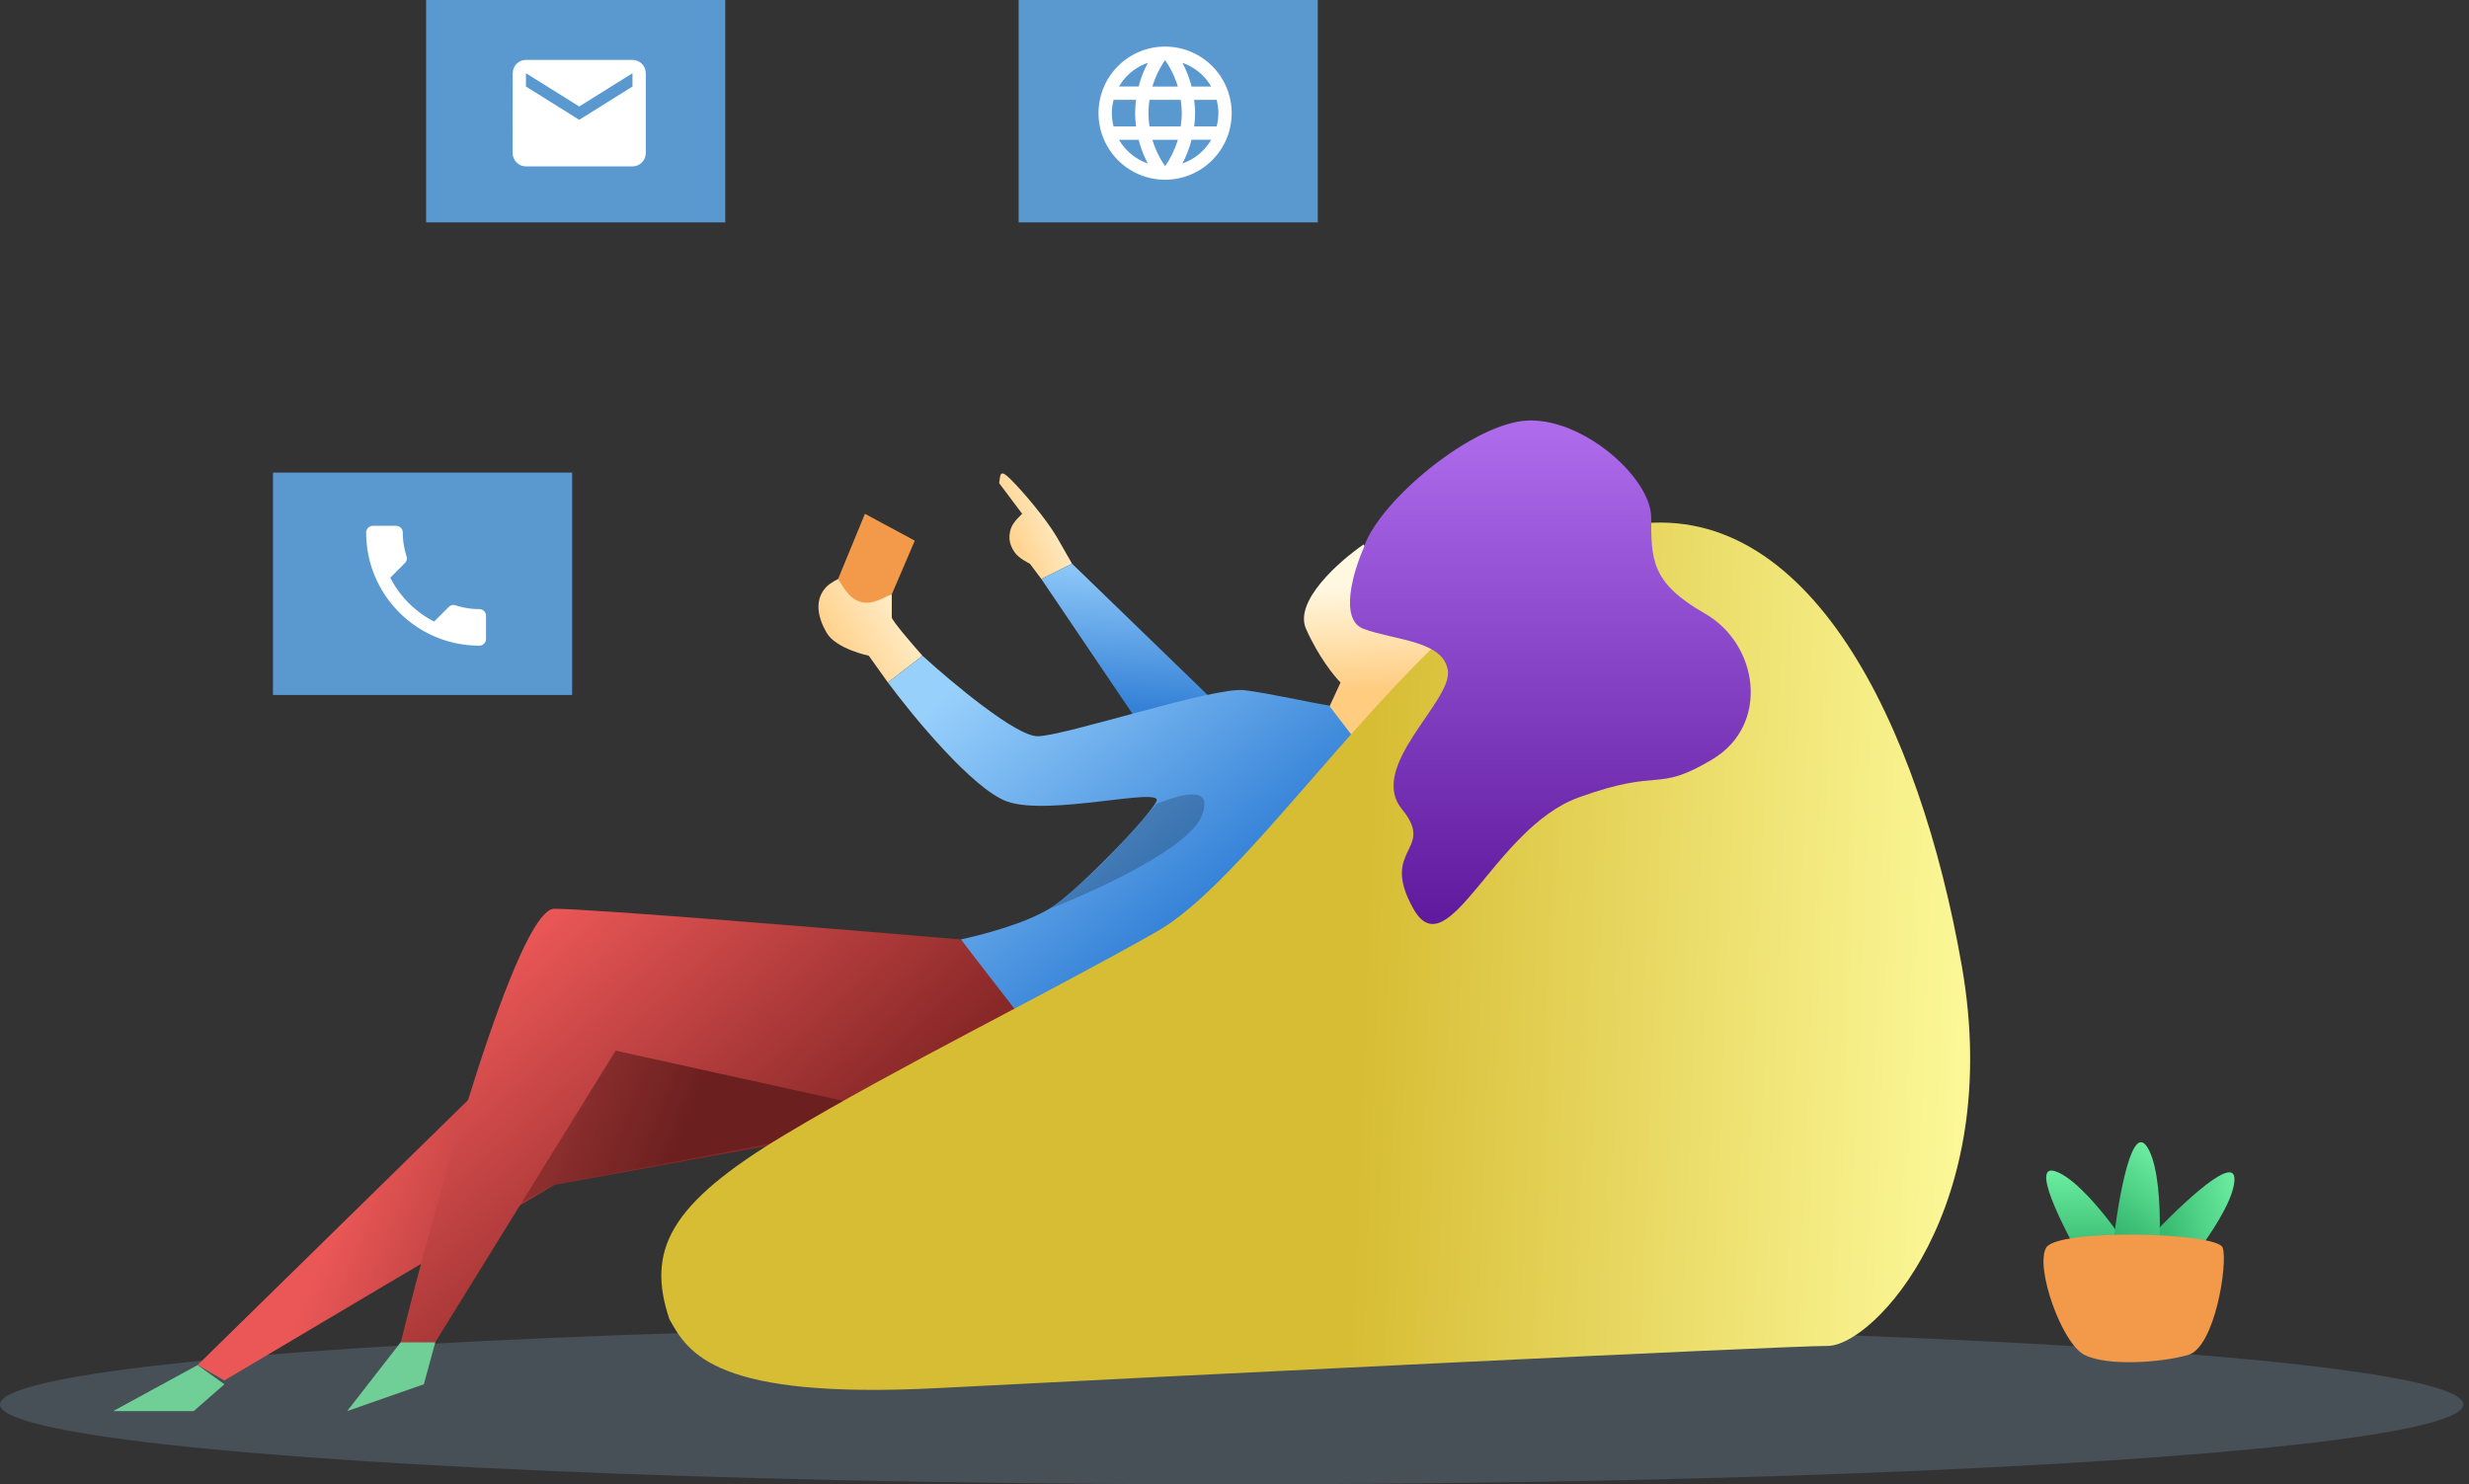 <svg width="301" height="181" fill="none" xmlns="http://www.w3.org/2000/svg"><rect width="100%" height="100%" fill="#333333" stroke="none"/><ellipse opacity=".2" cx="150.157" cy="171.26" rx="150.157" ry="9.74" fill="#98C3E8"/><path d="M250.397 142.781c-2.992-.748 1.87 8.417 4.676 13.093 2.129 3.741 6.546 3.273 6.546.935s-7.481-13.092-11.222-14.028z" fill="url(#paint0_linear)"/><path d="M272.404 143.695c-.13-3.082-7.543 4.178-11.232 8.193-2.985 3.101-1.286 7.205.957 6.542 2.242-.662 10.437-10.882 10.275-14.735z" fill="url(#paint1_linear)"/><path d="M261.597 139.64c-1.944-2.396-3.559 7.853-4.124 13.276-.544 4.27 3.269 6.549 4.673 4.679 1.404-1.869 1.88-14.961-.549-17.955z" fill="url(#paint2_linear)"/><path d="M51.672 168.799l1.403-5.144h-4.208l-6.546 8.417 9.351-3.273zM23.617 172.072l3.74-3.273-3.272-2.338-10.287 5.611h9.82z" fill="#6FCF97"/><path d="M111.524 65.93l-2.806 6.546-1.403 1.87-4.676 1.403-.467-5.143 3.273-7.95 6.079 3.274z" fill="#F2994A"/><path d="M125.551 68.735l1.403 1.87 3.741-1.87-1.871-3.273c-1.402-2.338-4.068-5.471-5.611-7.014-1.402-1.403-1.247-.467-1.402.468l2.805 3.74s-1.15.994-1.403 1.87c-.308 1.068-.146 1.88.468 2.806.504.762 1.87 1.403 1.87 1.403z" fill="url(#paint3_linear)"/><path d="M105.912 79.957l2.338 3.273 4.208-3.273c-1.247-1.402-3.741-4.301-3.741-4.676v-2.805c-.935.312-2.286 1.325-3.74.935-1.497-.401-2.182-1.87-2.806-2.805 0 0-.944.463-1.403.935-1.528 1.57-1.094 3.712 0 5.61 1.143 1.983 5.144 2.806 5.144 2.806z" fill="url(#paint4_linear)"/><path d="M130.695 68.735L148 85.5l-9.356 2.406-11.69-17.3 3.741-1.87z" fill="url(#paint5_linear)"/><path d="M159.218 76.684c-1.496-3.367 4.053-8.26 7.014-10.287l12.625 14.963-6.079 7.949-4.676 10.287-7.481-10.287 2.805-6.079c-.779-.779-2.712-3.18-4.208-6.546z" fill="url(#paint6_linear)"/><path d="M27.358 168.331l-3.273-1.87 47.226-46.291h36.939l7.949 15.43-48.629 8.884-40.212 23.847z" fill="url(#paint7_linear)"/><path opacity=".2" d="M114.5 135.5l-47 9-8 4.5 14-28 41 14.5z" fill="#000"/><path d="M127.889 110.818c-2.993 1.87-8.573 3.273-10.755 3.741l9.352 13.092 28.523-7.949 11.689-27.587-4.676-6.08c-2.026-.31-7.294-1.495-10.286-1.87-3.741-.467-21.977 5.612-25.25 5.612-2.619 0-10.443-6.547-14.028-9.82l-4.208 3.273c3.117 4.209 10.38 13 14.495 14.496 5.144 1.87 19.171-1.87 18.236 0-.935 1.87-9.352 10.754-13.092 13.092z" fill="url(#paint8_linear)"/><path opacity=".2" d="M146.5 99.5c-1.6 4-13.333 9.333-19 11.5 6-4 10.5-9.5 13.5-13 2.667-1 7.1-2.5 5.5 1.5z" fill="#000"/><path d="M53.075 163.655h-4.208c4.364-17.612 14.215-52.837 18.704-52.837 4.489 0 34.913 2.494 49.564 3.741l7.949 10.287L104 134.5l-28.948-6.381-21.977 35.536z" fill="url(#paint9_linear)"/><path d="M114.33 169.266c-27.12 1.403-30.393-4.208-32.731-8.416-2.806-8.417 0-14.028 14.027-22.444 14.028-8.417 31.329-16.834 45.356-24.783 14.028-7.949 35.537-45.823 57.513-49.564 21.977-3.74 35.537 24.315 40.68 53.773 5.144 29.458-10.754 46.291-16.365 46.291-5.611 0-81.36 3.74-108.48 5.143z" fill="url(#paint10_linear)"/><path d="M166.231 76.684c-2.992-1.122-1.246-7.014 0-9.82 1.539-5.143 11.69-14.027 18.704-15.43 7.013-1.402 16.365 6.547 16.365 11.69 0 5.144 0 7.95 6.546 11.69 6.547 3.74 7.949 13.56.936 17.768-7.014 4.208-6.079.935-16.366 4.676-10.287 3.741-15.898 21.041-20.106 13.56-4.208-7.481 2.805-7.014-1.403-12.157-4.208-5.144 6.079-13.093 5.611-16.833-.468-3.741-6.546-3.741-10.287-5.144z" fill="url(#paint11_linear)"/><path fill="#5A98D0" d="M33.278 57.628H69.75v27.12H33.278z"/><path d="M47.579 70.444a12.296 12.296 0 005.349 5.349l1.785-1.786a.807.807 0 01.828-.195c.91.3 1.891.463 2.898.463.446 0 .812.365.812.812v2.832a.814.814 0 01-.812.812c-7.622 0-13.798-6.177-13.798-13.798 0-.447.365-.812.811-.812h2.841c.447 0 .812.365.812.812 0 1.014.162 1.988.462 2.897.09.285.025.601-.203.828l-1.785 1.786z" fill="#fff"/><path fill="#5A98D0" d="M51.946 0h36.472v27.12H51.946z"/><path d="M77.107 7.305H64.12c-.892 0-1.615.73-1.615 1.623l-.008 9.74c0 .893.73 1.623 1.623 1.623h12.987c.893 0 1.623-.73 1.623-1.623v-9.74c0-.893-.73-1.623-1.623-1.623zm0 3.247l-6.493 4.058-6.494-4.058V8.928l6.494 4.058 6.493-4.058v1.624z" fill="#fff"/><path fill="#5A98D0" d="M124.184 0h36.472v27.12h-36.472z"/><path d="M142.032 5.682c-4.48 0-8.108 3.636-8.108 8.116 0 4.48 3.628 8.117 8.108 8.117 4.489 0 8.125-3.636 8.125-8.117 0-4.48-3.636-8.116-8.125-8.116zm5.625 4.87h-2.394a12.714 12.714 0 00-1.12-2.89 6.517 6.517 0 013.514 2.89zm-5.617-3.215a11.427 11.427 0 011.551 3.215h-3.101c.349-1.161.877-2.24 1.55-3.215zm-6.282 8.085a6.683 6.683 0 01-.211-1.624c0-.56.081-1.104.211-1.623h2.744a13.388 13.388 0 00-.114 1.623c0 .552.049 1.088.114 1.623h-2.744zm.666 1.623h2.394c.26 1.014.633 1.988 1.12 2.89a6.482 6.482 0 01-3.514-2.89zm2.394-6.494h-2.394a6.482 6.482 0 013.514-2.889c-.487.901-.86 1.875-1.12 2.89zm3.222 9.708a11.451 11.451 0 01-1.55-3.214h3.101a11.426 11.426 0 01-1.551 3.214zm1.9-4.838h-3.799a11.95 11.95 0 01-.13-1.623c0-.552.057-1.096.13-1.623h3.799c.073.527.13 1.071.13 1.623s-.057 1.088-.13 1.623zm.203 4.513c.487-.9.86-1.875 1.12-2.89h2.394a6.517 6.517 0 01-3.514 2.89zm1.436-4.513c.065-.535.114-1.07.114-1.623 0-.552-.049-1.088-.114-1.623h2.744c.13.52.211 1.063.211 1.623s-.081 1.104-.211 1.623h-2.744z" fill="#fff"/><path d="M249.461 152.133c1.402-2.338 20.847-1.87 21.509 0 .661 1.871-.936 12.158-4.209 13.093-3.272.935-9.819 1.402-12.625 0-2.806-1.403-6.078-10.755-4.675-13.093z" fill="#F2994A"/><defs><linearGradient id="paint0_linear" x1="255.538" y1="142.738" x2="255.538" y2="158.624" gradientUnits="userSpaceOnUse"><stop stop-color="#6CEDA0"/><stop offset="1" stop-color="#199D56"/></linearGradient><linearGradient id="paint1_linear" x1="273.901" y1="148.613" x2="258.665" y2="153.113" gradientUnits="userSpaceOnUse"><stop stop-color="#6CEDA0"/><stop offset="1" stop-color="#199D56"/></linearGradient><linearGradient id="paint2_linear" x1="265.733" y1="142.693" x2="256.193" y2="155.395" gradientUnits="userSpaceOnUse"><stop stop-color="#6CEDA0"/><stop offset="1" stop-color="#199D56"/></linearGradient><linearGradient id="paint3_linear" x1="132.021" y1="61.037" x2="121.327" y2="65.582" gradientUnits="userSpaceOnUse"><stop stop-color="#FFF8E1"/><stop offset="1" stop-color="#FFCC80"/></linearGradient><linearGradient id="paint4_linear" x1="114.35" y1="73.846" x2="101.318" y2="81.906" gradientUnits="userSpaceOnUse"><stop stop-color="#FFF8E1"/><stop offset="1" stop-color="#FFCC80"/></linearGradient><linearGradient id="paint5_linear" x1="138.996" y1="67.449" x2="137.852" y2="86.311" gradientUnits="userSpaceOnUse"><stop stop-color="#98D0FC"/><stop offset="1" stop-color="#3481D7"/></linearGradient><linearGradient id="paint6_linear" x1="164" y1="71.5" x2="164.808" y2="84.327" gradientUnits="userSpaceOnUse"><stop stop-color="#FFF8E1"/><stop offset="1" stop-color="#FFCC80"/></linearGradient><linearGradient id="paint7_linear" x1="42.5" y1="138" x2="78" y2="152" gradientUnits="userSpaceOnUse"><stop offset=".064" stop-color="#EB5757"/><stop offset="1" stop-color="#872727"/></linearGradient><linearGradient id="paint8_linear" x1="121" y1="80" x2="146.847" y2="110.376" gradientUnits="userSpaceOnUse"><stop stop-color="#98D0FC"/><stop offset="1" stop-color="#3481D7"/></linearGradient><linearGradient id="paint9_linear" x1="70" y1="108" x2="101" y2="142.5" gradientUnits="userSpaceOnUse"><stop stop-color="#EB5757"/><stop offset="1" stop-color="#872727"/></linearGradient><linearGradient id="paint10_linear" x1="240" y1="117" x2="166.369" y2="114.12" gradientUnits="userSpaceOnUse"><stop stop-color="#FCF898"/><stop offset="1" stop-color="#D7BD34"/></linearGradient><linearGradient id="paint11_linear" x1="189.008" y1="51.271" x2="189.008" y2="112.674" gradientUnits="userSpaceOnUse"><stop stop-color="#AF6CED"/><stop offset="1" stop-color="#5E199D"/></linearGradient></defs></svg>